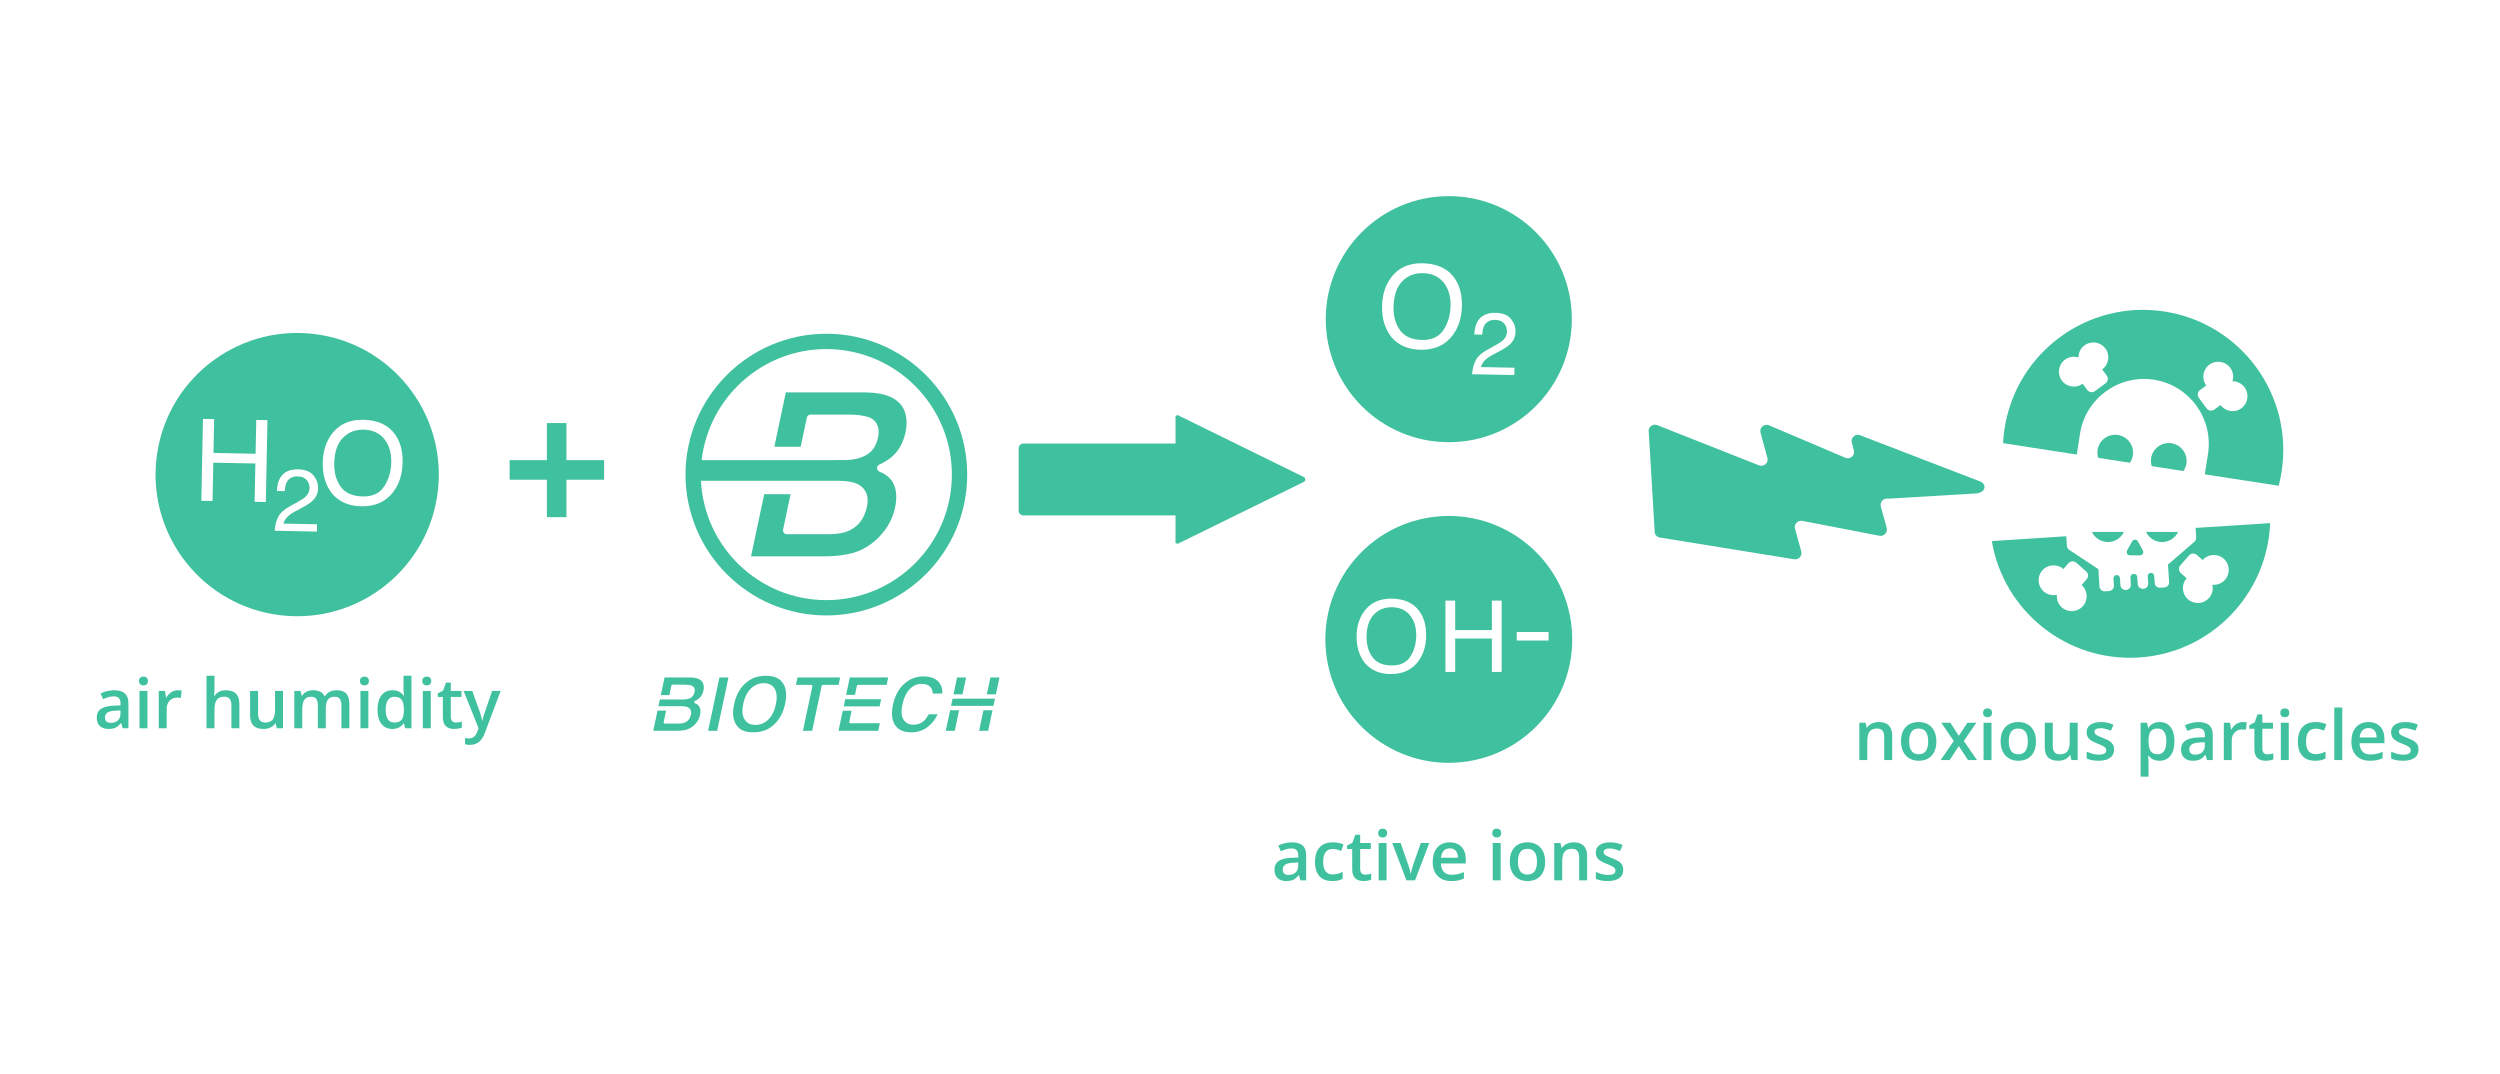 <?xml version="1.0" encoding="utf-8"?>
<!-- Generator: Adobe Illustrator 15.1.0, SVG Export Plug-In . SVG Version: 6.00 Build 0)  -->
<!DOCTYPE svg PUBLIC "-//W3C//DTD SVG 1.1//EN" "http://www.w3.org/Graphics/SVG/1.1/DTD/svg11.dtd">
<svg xmlns:x="http://ns.adobe.com/Extensibility/1.0/" xmlns:i="http://ns.adobe.com/AdobeIllustrator/10.0/" xmlns:graph="http://ns.adobe.com/Graphs/1.0/" xmlns="http://www.w3.org/2000/svg" xmlns:xlink="http://www.w3.org/1999/xlink" version="1.1" id="Livello_1" x="0px" y="0px" width="614.568px" height="264.082px" viewBox="0 0 614.568 264.082" xml:space="preserve">
<g>
	<polygon fill="#3FC09E" points="176.855,166.541 174.075,179.644 176.293,179.644 179.078,166.541  "/>
</g>
<g>
	<path fill="#3FC09E" d="M193.01,173.009c0.508-2.398,0.238-4.211-0.805-5.389c-0.008-0.006-0.011-0.012-0.018-0.019   c-0.747-0.981-2.062-1.479-3.915-1.479c-1.874,0-3.437,0.517-4.644,1.539c-1.59,1.207-2.653,3.051-3.17,5.477   c-0.505,2.355-0.23,4.17,0.816,5.408c0.75,0.98,2.067,1.479,3.917,1.479c1.874,0,3.434-0.515,4.641-1.534   C191.432,177.234,192.498,175.389,193.01,173.009 M188.893,176.862c-0.9,0.894-1.973,1.345-3.187,1.345   c-1.245,0-2.158-0.473-2.71-1.406c-0.533-0.899-0.63-2.176-0.288-3.791c0.341-1.598,0.968-2.85,1.858-3.727   c0.907-0.894,1.983-1.344,3.196-1.344c1.249,0,2.155,0.477,2.698,1.413c0.521,0.903,0.615,2.176,0.28,3.784   C190.4,174.732,189.78,175.986,188.893,176.862"/>
</g>
<g>
	<path fill="#3FC09E" d="M206.141,168.358l0.392-1.817l0,0H196.05l-0.391,1.817h3.741c0.095,0,0.181,0.041,0.238,0.113   c0.057,0.071,0.082,0.163,0.062,0.254l-2.312,10.918h2.262l2.341-11.043c0.028-0.142,0.153-0.242,0.299-0.242H206.141z"/>
</g>
<g>
	<path fill="#3FC09E" d="M226.938,166.279c-1.641,0-3.133,0.547-4.428,1.625c-1.494,1.246-2.504,3.051-2.996,5.363   c-0.449,2.121-0.271,3.801,0.533,4.992c0.807,1.188,2.117,1.766,3.998,1.766c1.516,0,2.873-0.451,4.031-1.341   c1.055-0.812,1.862-1.853,2.407-3.101h-2.192c-0.332,0.651-0.681,1.156-1.037,1.504c-0.726,0.711-1.646,1.072-2.726,1.072   c-1.088,0-1.911-0.435-2.438-1.295c-0.516-0.845-0.6-2.047-0.252-3.679c0.332-1.585,0.914-2.837,1.731-3.712   c0.841-0.902,1.832-1.359,2.962-1.359c1.127,0,1.928,0.348,2.375,1.03c0.221,0.329,0.36,0.774,0.424,1.351h2.317   c0.068-0.705-0.065-1.416-0.403-2.115C230.545,166.968,229.137,166.279,226.938,166.279"/>
</g>
<g>
	<path fill="#3FC09E" d="M217.955,168.358l0.389-1.817h-9.434l-0.906,4.269h2.174l0.465-2.208c0.033-0.141,0.158-0.242,0.301-0.242   L217.955,168.358L217.955,168.358z"/>
</g>
<g>
	<polygon fill="#3FC09E" points="243.473,166.541 242.588,170.689 244.818,170.689 245.695,166.541  "/>
</g>
<g>
	<polygon fill="#3FC09E" points="236.605,170.686 237.49,166.541 235.279,166.541 234.398,170.686  "/>
</g>
<g>
	<path fill="#3FC09E" d="M169.78,166.541L169.78,166.541l-6.416,0.004l-0.918,4.34h2.104l0.496-2.328   c0.029-0.141,0.153-0.242,0.297-0.242h3.015c0.707,0,1.261,0.076,1.702,0.23c0.01,0.004,0.021,0.006,0.026,0.012   c0.406,0.186,0.85,0.615,0.646,1.605c-0.145,0.668-0.473,1.141-0.978,1.412c-0.466,0.247-1.035,0.375-1.684,0.375h-0.721   c-0.019,0.004-0.034,0.004-0.054,0.004h-5.076l-0.352,1.652h5.77c0.647,0.008,1.129,0.096,1.474,0.266   c0.46,0.231,0.961,0.732,0.738,1.81c-0.201,0.938-0.694,1.588-1.46,1.927c-0.409,0.182-0.925,0.27-1.574,0.27h-3.369   c-0.094,0-0.179-0.043-0.236-0.115c-0.062-0.07-0.083-0.164-0.064-0.254l0.601-2.83h-2.104l-1.056,4.968h5.836   c0.68,0,1.331-0.062,1.929-0.181c0.58-0.114,1.114-0.332,1.59-0.646c0.427-0.274,0.809-0.616,1.144-1.019   c0.51-0.605,0.852-1.295,1.012-2.053c0.153-0.723,0.124-1.336-0.087-1.826c-0.208-0.479-0.586-0.819-1.159-1.045   c-0.114-0.047-0.188-0.154-0.195-0.277c-0.003-0.122,0.067-0.232,0.18-0.286c0.476-0.222,0.85-0.461,1.117-0.728   c0.485-0.461,0.813-1.088,0.98-1.857c0.154-0.736,0.096-1.374-0.167-1.891C172.327,167.001,171.322,166.565,169.78,166.541"/>
</g>
<g>
	<path fill="#3FC09E" d="M210.33,171.882c-0.015,0-0.027-0.002-0.041-0.004h-2.511l-0.375,1.767h8.832l0.377-1.763H210.33z"/>
</g>
<g>
	<path fill="#3FC09E" d="M209.076,177.791c-0.095,0-0.181-0.043-0.238-0.113c-0.06-0.071-0.082-0.168-0.062-0.258l0.574-2.707h-2.17   l-1.049,4.932h9.77l0.392-1.854H209.076z"/>
</g>
<g>
	<polygon fill="#3FC09E" points="233.568,174.601 232.496,179.644 234.707,179.644 235.775,174.601  "/>
</g>
<g>
	<polygon fill="#3FC09E" points="234.172,171.755 233.793,173.529 244.211,173.529 244.59,171.755  "/>
</g>
<g>
	<polygon fill="#3FC09E" points="241.758,174.601 240.693,179.644 242.914,179.644 243.986,174.601  "/>
</g>
<g>
	<path fill="#3FC09E" d="M349.805,67.148c-2.08-0.041-3.795,0.641-5.137,2.046c-1.345,1.404-2.043,3.502-2.099,6.289   c-0.043,2.231,0.482,4.124,1.58,5.678c1.101,1.555,2.912,2.355,5.443,2.405c2.403,0.047,4.157-0.78,5.268-2.483   c1.107-1.703,1.683-3.674,1.728-5.913c0.045-2.369-0.535-4.288-1.746-5.755C353.633,67.944,351.954,67.19,349.805,67.148"/>
</g>
<g>
	<path fill="#3FC09E" d="M356.154,48.212c-16.707,0-30.246,13.541-30.246,30.246c0,16.703,13.539,30.245,30.246,30.245   c16.703,0,30.244-13.542,30.244-30.245C386.398,61.753,372.854,48.212,356.154,48.212 M356.945,82.626   c-1.836,2.304-4.408,3.424-7.729,3.358c-3.099-0.061-5.513-1.132-7.242-3.213c-1.545-2.005-2.285-4.514-2.226-7.528   c0.054-2.722,0.773-5.039,2.164-6.949c1.785-2.451,4.375-3.643,7.775-3.576c3.553,0.069,6.16,1.263,7.826,3.58   c1.299,1.81,1.918,4.101,1.865,6.878C359.323,78.182,358.51,80.665,356.945,82.626 M372.305,90.4l-0.033,1.799l-10.395-0.204   c0.092-1.303,0.385-2.433,0.875-3.391c0.487-0.957,1.416-1.816,2.797-2.58l2.053-1.134c0.918-0.51,1.568-0.95,1.941-1.318   c0.59-0.573,0.891-1.241,0.905-1.996c0.021-0.885-0.231-1.59-0.75-2.118c-0.52-0.532-1.221-0.805-2.102-0.822   c-1.305-0.025-2.217,0.452-2.738,1.432c-0.279,0.524-0.44,1.259-0.485,2.198l-1.938-0.036c0.047-1.319,0.311-2.391,0.795-3.213   c0.853-1.451,2.324-2.156,4.408-2.115c1.733,0.034,2.994,0.527,3.777,1.481c0.782,0.953,1.163,2.005,1.137,3.154   c-0.023,1.213-0.465,2.241-1.336,3.085c-0.508,0.492-1.402,1.081-2.693,1.77l-1.465,0.774c-0.695,0.367-1.248,0.72-1.648,1.058   c-0.717,0.6-1.178,1.272-1.375,2.016L372.305,90.4z"/>
</g>
<g>
	<path fill="#3FC09E" d="M342.107,149.275c-1.812,0-3.295,0.623-4.441,1.873c-1.146,1.245-1.723,3.084-1.723,5.514   c0,1.946,0.492,3.586,1.476,4.922c0.983,1.334,2.575,2.002,4.782,2.002c2.097,0,3.611-0.752,4.543-2.256   c0.939-1.502,1.406-3.228,1.406-5.181c0-2.063-0.541-3.728-1.619-4.983C345.454,149.904,343.98,149.275,342.107,149.275"/>
</g>
<g>
	<path fill="#3FC09E" d="M486.945,118.424l-29.447-11.34c-1.202-0.685-2.627,0.432-2.264,1.766l0.506,1.836   c0.345,1.251-0.907,2.353-2.104,1.845l-18.744-7.972c-1.193-0.51-2.449,0.585-2.1,1.843l1.684,6.135   c0.344,1.236-0.873,2.329-2.066,1.859l-25.024-9.886c-1.191-0.469-2.406,0.621-2.068,1.857l1.469,24.652   c0.156,0.569,0.623,1.006,1.195,1.113l33.016,5.346c1.134,0.221,2.103-0.826,1.798-1.936l-1.531-5.559   c-0.306-1.11,0.662-2.159,1.797-1.938l18.943,3.653c1.131,0.221,2.1-0.827,1.797-1.936l-1.439-5.235   c-0.309-1.11,0.646-2.146,1.777-1.941l21.758-1.292C488.459,120.952,488.135,118.924,486.945,118.424"/>
</g>
<g>
	<path fill="#3FC09E" d="M320.672,117.343l-30.654-15.051c-0.287-0.287-0.754-0.287-1.041,0v6.739h-37.399   c-0.64,0-1.162,0.521-1.162,1.162v15.342c0,0.643,0.522,1.162,1.162,1.162h37.399v6.739c0.287,0.287,0.754,0.287,1.041,0   l30.654-15.051C320.954,118.099,320.954,117.632,320.672,117.343"/>
</g>
<g>
	<path fill="#3FC09E" d="M526.09,136.479h-2.492c-0.582,0-0.949-0.621-0.668-1.127l1.248-2.269c0.287-0.521,1.041-0.521,1.332,0   l1.248,2.269C527.031,135.858,526.663,136.479,526.09,136.479"/>
</g>
<g>
	<path fill="#3FC09E" d="M518.184,133.251c1.734,0,3.225-1.018,3.934-2.481h-7.871C514.959,132.232,516.445,133.251,518.184,133.251   "/>
</g>
<g>
	<path fill="#3FC09E" d="M531.493,133.251c1.738,0,3.229-1.018,3.939-2.481h-7.875C528.273,132.232,529.762,133.251,531.493,133.251   "/>
</g>
<g>
	<path fill="#3FC09E" d="M525.504,133.085c-0.289-0.522-1.041-0.522-1.328,0l-1.252,2.268c-0.277,0.508,0.09,1.127,0.666,1.127   h2.498c0.575,0,0.94-0.619,0.666-1.127L525.504,133.085z"/>
</g>
<g>
	<path fill="#3FC09E" d="M524.316,111.941c0.373-2.395-1.272-4.64-3.668-5.009c-2.393-0.371-4.637,1.273-5.008,3.666   c-0.104,0.681-0.033,1.342,0.158,1.956l7.78,1.203C523.943,113.227,524.211,112.622,524.316,111.941"/>
</g>
<g>
	<path fill="#3FC09E" d="M537.475,113.976c0.373-2.396-1.271-4.641-3.666-5.01c-2.396-0.37-4.641,1.274-5.01,3.667   c-0.104,0.68-0.033,1.341,0.157,1.956l7.783,1.202C537.102,115.263,537.368,114.655,537.475,113.976"/>
</g>
<g>
	<path fill="#3FC09E" d="M203.141,82.044c-19.092,0-34.622,15.532-34.622,34.626c0,19.091,15.53,34.623,34.622,34.623   c19.09,0,34.625-15.531,34.625-34.623C237.766,97.576,222.23,82.044,203.141,82.044 M203.141,147.527   c-16.502,0-30.021-13.021-30.82-29.329h33.988c1.998,0.02,3.479,0.286,4.531,0.813c1.42,0.709,2.965,2.247,2.277,5.558   c-0.619,2.894-2.132,4.888-4.49,5.93c-1.258,0.553-2.84,0.822-4.846,0.822h-10.358c-0.285,0-0.553-0.128-0.729-0.347   c-0.179-0.221-0.249-0.51-0.19-0.786l1.84-8.704h-6.473l-3.244,15.285h17.953c2.092,0,4.088-0.188,5.928-0.556   c1.787-0.354,3.432-1.022,4.896-1.986c1.308-0.84,2.484-1.891,3.511-3.136c1.569-1.856,2.621-3.982,3.116-6.313   c0.474-2.215,0.382-4.104-0.271-5.612c-0.635-1.473-1.801-2.525-3.559-3.218c-0.354-0.141-0.586-0.473-0.595-0.848   c-0.014-0.376,0.201-0.723,0.541-0.881c1.465-0.677,2.617-1.426,3.441-2.232c1.49-1.421,2.51-3.349,3.018-5.718   c0.47-2.272,0.293-4.232-0.51-5.813c-1.348-2.577-4.443-3.919-9.184-3.988h-19.729l-2.834,13.354h6.471l1.523-7.164   c0.094-0.433,0.477-0.743,0.92-0.743h9.271c2.168,0,3.883,0.231,5.235,0.71c0.025,0.011,0.053,0.021,0.076,0.033   c1.252,0.572,2.611,1.892,1.99,4.943c-0.441,2.047-1.457,3.507-3.012,4.338c-1.438,0.766-3.179,1.153-5.181,1.153h-2.213   c-0.057,0.012-0.115,0.017-0.172,0.017h-32.773c1.772-15.346,14.842-27.301,30.652-27.301c17.016,0,30.861,13.843,30.861,30.86   C234,133.684,220.154,147.527,203.141,147.527"/>
</g>
<g>
	<polygon fill="#3FC09E" points="125.282,113.115 134.44,113.115 134.44,104.003 139.251,104.003 139.251,113.115 148.501,113.115    148.501,117.927 139.251,117.927 139.251,127.131 134.44,127.131 134.44,117.927 125.282,117.927  "/>
</g>
<g>
	<path fill="#3FC09E" d="M30.17,179.028l-0.39-1.278h-0.066c-0.443,0.559-0.888,0.939-1.336,1.142s-1.024,0.303-1.727,0.303   c-0.902,0-1.606-0.243-2.112-0.73c-0.507-0.487-0.76-1.176-0.76-2.066c0-0.947,0.352-1.66,1.054-2.143   c0.703-0.48,1.773-0.744,3.212-0.788l1.585-0.05v-0.49c0-0.586-0.137-1.024-0.411-1.315c-0.274-0.29-0.699-0.436-1.274-0.436   c-0.47,0-0.921,0.069-1.353,0.208c-0.432,0.138-0.847,0.301-1.245,0.489l-0.631-1.395c0.498-0.26,1.043-0.458,1.635-0.594   s1.151-0.203,1.677-0.203c1.167,0,2.049,0.255,2.644,0.764c0.595,0.509,0.893,1.309,0.893,2.399v6.184H30.17z M27.265,177.7   c0.708,0,1.277-0.198,1.706-0.594c0.429-0.396,0.643-0.95,0.643-1.664v-0.797l-1.179,0.05c-0.918,0.033-1.587,0.187-2.004,0.461   c-0.418,0.273-0.627,0.692-0.627,1.257c0,0.41,0.122,0.727,0.365,0.951C26.413,177.587,26.778,177.7,27.265,177.7z"/>
	<path fill="#3FC09E" d="M34.171,167.415c0-0.348,0.096-0.616,0.286-0.805c0.191-0.188,0.464-0.282,0.818-0.282   c0.343,0,0.61,0.094,0.801,0.282c0.19,0.188,0.286,0.457,0.286,0.805c0,0.332-0.096,0.594-0.286,0.785   c-0.191,0.19-0.458,0.286-0.801,0.286c-0.354,0-0.626-0.096-0.818-0.286C34.267,168.008,34.171,167.747,34.171,167.415z    M36.238,179.028h-1.951v-9.181h1.951V179.028z"/>
	<path fill="#3FC09E" d="M43.684,169.681c0.393,0,0.717,0.027,0.971,0.083l-0.191,1.818c-0.277-0.066-0.564-0.1-0.863-0.1   c-0.78,0-1.413,0.254-1.897,0.764c-0.484,0.509-0.726,1.17-0.726,1.983v4.798h-1.951v-9.181h1.527l0.257,1.618h0.1   c0.304-0.547,0.702-0.981,1.191-1.303C42.593,169.841,43.119,169.681,43.684,169.681z"/>
	<path fill="#3FC09E" d="M58.849,179.028H56.89v-5.645c0-0.708-0.143-1.236-0.427-1.586c-0.285-0.348-0.738-0.522-1.357-0.522   c-0.819,0-1.421,0.245-1.806,0.734c-0.384,0.49-0.577,1.311-0.577,2.462v4.557h-1.951v-12.916h1.951v3.279   c0,0.525-0.033,1.087-0.1,1.685h0.125c0.266-0.442,0.635-0.786,1.108-1.029c0.473-0.243,1.025-0.365,1.656-0.365   c2.225,0,3.337,1.12,3.337,3.362V179.028z"/>
	<path fill="#3FC09E" d="M68.038,179.028l-0.274-1.203h-0.1c-0.271,0.426-0.657,0.761-1.158,1.004   c-0.501,0.243-1.072,0.365-1.714,0.365c-1.112,0-1.942-0.276-2.49-0.83s-0.822-1.392-0.822-2.516v-6.001h1.967v5.661   c0,0.703,0.144,1.229,0.432,1.581s0.739,0.527,1.353,0.527c0.819,0,1.421-0.245,1.806-0.734c0.384-0.49,0.577-1.311,0.577-2.462   v-4.573h1.959v9.181H68.038z"/>
	<path fill="#3FC09E" d="M80.091,179.028h-1.959v-5.661c0-0.703-0.133-1.228-0.398-1.573s-0.681-0.519-1.245-0.519   c-0.752,0-1.305,0.245-1.656,0.734c-0.351,0.49-0.527,1.305-0.527,2.444v4.574h-1.951v-9.181h1.527l0.274,1.204h0.1   c0.254-0.438,0.624-0.775,1.108-1.014c0.484-0.237,1.017-0.356,1.598-0.356c1.411,0,2.346,0.481,2.806,1.444H79.9   c0.271-0.454,0.653-0.808,1.146-1.062s1.057-0.382,1.693-0.382c1.096,0,1.894,0.276,2.395,0.83c0.5,0.554,0.751,1.397,0.751,2.532   v5.984h-1.951v-5.661c0-0.703-0.134-1.228-0.403-1.573c-0.268-0.346-0.685-0.519-1.249-0.519c-0.758,0-1.313,0.236-1.664,0.71   c-0.352,0.473-0.527,1.199-0.527,2.179V179.028z"/>
	<path fill="#3FC09E" d="M88.491,167.415c0-0.348,0.096-0.616,0.286-0.805c0.191-0.188,0.464-0.282,0.818-0.282   c0.343,0,0.61,0.094,0.801,0.282c0.19,0.188,0.286,0.457,0.286,0.805c0,0.332-0.096,0.594-0.286,0.785   c-0.191,0.19-0.458,0.286-0.801,0.286c-0.354,0-0.626-0.096-0.818-0.286C88.587,168.008,88.491,167.747,88.491,167.415z    M90.558,179.028h-1.951v-9.181h1.951V179.028z"/>
	<path fill="#3FC09E" d="M96.444,179.194c-1.146,0-2.039-0.415-2.681-1.245s-0.963-1.995-0.963-3.495   c0-1.505,0.325-2.677,0.976-3.515c0.65-0.839,1.551-1.258,2.702-1.258c1.207,0,2.125,0.445,2.756,1.337h0.1   c-0.094-0.659-0.141-1.18-0.141-1.561v-3.346h1.959v12.916h-1.527l-0.34-1.203h-0.091C98.566,178.737,97.65,179.194,96.444,179.194   z M96.967,177.617c0.802,0,1.386-0.226,1.751-0.677s0.553-1.183,0.564-2.195v-0.273c0-1.157-0.188-1.979-0.564-2.466   s-0.966-0.73-1.768-0.73c-0.686,0-1.215,0.278-1.585,0.834c-0.371,0.557-0.556,1.349-0.556,2.378c0,1.019,0.18,1.795,0.54,2.329   S96.247,177.617,96.967,177.617z"/>
	<path fill="#3FC09E" d="M103.823,167.415c0-0.348,0.096-0.616,0.286-0.805c0.191-0.188,0.464-0.282,0.818-0.282   c0.343,0,0.61,0.094,0.801,0.282c0.19,0.188,0.286,0.457,0.286,0.805c0,0.332-0.096,0.594-0.286,0.785   c-0.191,0.19-0.458,0.286-0.801,0.286c-0.354,0-0.626-0.096-0.818-0.286C103.919,168.008,103.823,167.747,103.823,167.415z    M105.89,179.028h-1.951v-9.181h1.951V179.028z"/>
	<path fill="#3FC09E" d="M112.099,177.617c0.476,0,0.952-0.075,1.428-0.224v1.469c-0.216,0.094-0.494,0.173-0.834,0.236   c-0.341,0.063-0.693,0.096-1.059,0.096c-1.848,0-2.772-0.974-2.772-2.922v-4.947h-1.253v-0.863l1.345-0.714l0.664-1.942h1.204   v2.042h2.615v1.478h-2.615v4.914c0,0.471,0.118,0.817,0.353,1.042C111.408,177.504,111.717,177.617,112.099,177.617z"/>
	<path fill="#3FC09E" d="M113.967,169.847h2.125l1.868,5.204c0.282,0.742,0.47,1.439,0.564,2.092h0.066   c0.05-0.304,0.141-0.673,0.274-1.107s0.835-2.497,2.108-6.188h2.108l-3.926,10.401c-0.714,1.908-1.904,2.863-3.569,2.863   c-0.432,0-0.852-0.047-1.262-0.141v-1.545c0.293,0.066,0.628,0.1,1.004,0.1c0.941,0,1.602-0.545,1.984-1.635l0.34-0.863   L113.967,169.847z"/>
</g>
<g>
	<path fill="#3FC09E" d="M319.691,216.417l-0.391-1.278h-0.066c-0.442,0.559-0.888,0.939-1.336,1.142s-1.023,0.303-1.727,0.303   c-0.902,0-1.606-0.243-2.112-0.73c-0.507-0.487-0.76-1.176-0.76-2.066c0-0.947,0.352-1.66,1.054-2.143   c0.703-0.48,1.773-0.744,3.213-0.788l1.586-0.05v-0.49c0-0.586-0.138-1.024-0.411-1.315c-0.274-0.29-0.698-0.436-1.274-0.436   c-0.471,0-0.922,0.069-1.354,0.208c-0.432,0.138-0.846,0.301-1.244,0.489l-0.631-1.395c0.498-0.26,1.043-0.458,1.635-0.594   s1.15-0.203,1.677-0.203c1.167,0,2.049,0.255,2.644,0.764c0.596,0.509,0.893,1.309,0.893,2.399v6.184H319.691z M316.785,215.089   c0.708,0,1.276-0.198,1.706-0.594c0.429-0.396,0.643-0.95,0.643-1.664v-0.797l-1.178,0.05c-0.919,0.033-1.588,0.187-2.005,0.461   c-0.418,0.273-0.627,0.692-0.627,1.257c0,0.41,0.122,0.727,0.365,0.951C315.933,214.977,316.298,215.089,316.785,215.089z"/>
	<path fill="#3FC09E" d="M327.51,216.583c-1.39,0-2.444-0.405-3.167-1.216c-0.722-0.811-1.083-1.975-1.083-3.491   c0-1.543,0.378-2.73,1.133-3.561c0.756-0.83,1.847-1.245,3.274-1.245c0.969,0,1.84,0.18,2.615,0.54l-0.59,1.568   c-0.824-0.321-1.505-0.481-2.041-0.481c-1.589,0-2.383,1.054-2.383,3.163c0,1.029,0.197,1.802,0.594,2.319   c0.396,0.518,0.975,0.776,1.738,0.776c0.869,0,1.691-0.216,2.466-0.647v1.702c-0.349,0.204-0.721,0.351-1.116,0.439   C328.554,216.54,328.074,216.583,327.51,216.583z"/>
	<path fill="#3FC09E" d="M335.645,215.006c0.476,0,0.952-0.075,1.428-0.224v1.469c-0.216,0.094-0.494,0.173-0.834,0.236   c-0.341,0.063-0.693,0.096-1.059,0.096c-1.849,0-2.772-0.974-2.772-2.922v-4.947h-1.254v-0.863l1.346-0.714l0.664-1.942h1.203   v2.042h2.615v1.478h-2.615v4.914c0,0.471,0.117,0.817,0.353,1.042C334.954,214.894,335.263,215.006,335.645,215.006z"/>
	<path fill="#3FC09E" d="M338.79,204.804c0-0.348,0.096-0.616,0.287-0.805s0.463-0.282,0.817-0.282c0.343,0,0.61,0.094,0.802,0.282   c0.189,0.188,0.285,0.457,0.285,0.805c0,0.332-0.096,0.594-0.285,0.785c-0.191,0.19-0.459,0.286-0.802,0.286   c-0.354,0-0.626-0.096-0.817-0.286C338.886,205.398,338.79,205.136,338.79,204.804z M340.858,216.417h-1.95v-9.181h1.95V216.417z"/>
	<path fill="#3FC09E" d="M345.739,216.417l-3.486-9.181h2.059l1.868,5.337c0.32,0.896,0.514,1.622,0.58,2.176h0.066   c0.051-0.398,0.244-1.124,0.582-2.176l1.867-5.337h2.075l-3.503,9.181H345.739z"/>
	<path fill="#3FC09E" d="M356.753,216.583c-1.428,0-2.544-0.416-3.349-1.249c-0.806-0.833-1.208-1.979-1.208-3.44   c0-1.5,0.373-2.679,1.121-3.537c0.746-0.857,1.773-1.286,3.079-1.286c1.212,0,2.169,0.368,2.872,1.104   c0.703,0.735,1.055,1.748,1.055,3.037v1.055h-6.118c0.028,0.891,0.269,1.576,0.722,2.055c0.454,0.479,1.094,0.718,1.918,0.718   c0.543,0,1.047-0.051,1.515-0.153s0.97-0.272,1.507-0.511v1.585c-0.477,0.228-0.957,0.388-1.444,0.482   C357.935,216.537,357.379,216.583,356.753,216.583z M356.397,208.548c-0.62,0-1.116,0.196-1.49,0.59   c-0.373,0.393-0.597,0.965-0.668,1.718h4.167c-0.012-0.758-0.193-1.332-0.548-1.723   C357.503,208.744,357.017,208.548,356.397,208.548z"/>
	<path fill="#3FC09E" d="M366.839,204.804c0-0.348,0.096-0.616,0.286-0.805c0.191-0.188,0.464-0.282,0.817-0.282   c0.344,0,0.61,0.094,0.802,0.282c0.19,0.188,0.286,0.457,0.286,0.805c0,0.332-0.096,0.594-0.286,0.785   c-0.191,0.19-0.458,0.286-0.802,0.286c-0.354,0-0.626-0.096-0.817-0.286C366.935,205.398,366.839,205.136,366.839,204.804z    M368.906,216.417h-1.95v-9.181h1.95V216.417z"/>
	<path fill="#3FC09E" d="M379.838,211.81c0,1.5-0.385,2.671-1.153,3.512c-0.77,0.841-1.84,1.262-3.213,1.262   c-0.857,0-1.615-0.193-2.274-0.581s-1.165-0.943-1.519-1.669c-0.354-0.725-0.531-1.565-0.531-2.523c0-1.488,0.381-2.65,1.145-3.486   c0.764-0.835,1.84-1.253,3.229-1.253c1.328,0,2.38,0.428,3.154,1.282C379.45,209.208,379.838,210.361,379.838,211.81z    M373.156,211.81c0,2.12,0.783,3.18,2.35,3.18c1.549,0,2.324-1.06,2.324-3.18c0-2.097-0.78-3.146-2.341-3.146   c-0.819,0-1.413,0.271-1.78,0.813C373.34,210.02,373.156,210.798,373.156,211.81z"/>
	<path fill="#3FC09E" d="M390.156,216.417h-1.959v-5.645c0-0.708-0.143-1.236-0.427-1.586c-0.285-0.348-0.737-0.522-1.357-0.522   c-0.825,0-1.428,0.243-1.81,0.73s-0.572,1.304-0.572,2.448v4.574h-1.951v-9.181h1.527l0.273,1.204h0.1   c0.277-0.438,0.67-0.775,1.18-1.014c0.509-0.237,1.073-0.356,1.693-0.356c2.202,0,3.303,1.12,3.303,3.362V216.417z"/>
	<path fill="#3FC09E" d="M399.038,213.802c0,0.896-0.327,1.585-0.98,2.063c-0.652,0.479-1.588,0.718-2.805,0.718   c-1.224,0-2.205-0.186-2.947-0.557v-1.685c1.079,0.498,2.084,0.747,3.014,0.747c1.2,0,1.801-0.362,1.801-1.088   c0-0.232-0.066-0.426-0.199-0.58c-0.133-0.155-0.352-0.316-0.656-0.482c-0.304-0.166-0.727-0.354-1.27-0.564   c-1.057-0.409-1.772-0.818-2.146-1.229c-0.374-0.409-0.561-0.94-0.561-1.594c0-0.785,0.317-1.396,0.95-1.83   c0.634-0.435,1.496-0.651,2.586-0.651c1.079,0,2.1,0.219,3.062,0.655l-0.631,1.47c-0.99-0.409-1.822-0.614-2.498-0.614   c-1.029,0-1.544,0.293-1.544,0.88c0,0.288,0.134,0.531,0.402,0.73s0.854,0.474,1.756,0.821c0.759,0.294,1.309,0.562,1.651,0.806   c0.344,0.243,0.598,0.524,0.764,0.843S399.038,213.36,399.038,213.802z"/>
</g>
<g>
	<path fill="#3FC09E" d="M465.152,186.847h-1.959v-5.645c0-0.708-0.143-1.236-0.427-1.586c-0.285-0.348-0.737-0.522-1.357-0.522   c-0.825,0-1.428,0.243-1.81,0.73s-0.572,1.304-0.572,2.448v4.574h-1.951v-9.181h1.527l0.273,1.204h0.1   c0.277-0.438,0.67-0.775,1.18-1.014c0.509-0.237,1.073-0.356,1.693-0.356c2.202,0,3.303,1.12,3.303,3.362V186.847z"/>
	<path fill="#3FC09E" d="M476.009,182.24c0,1.5-0.385,2.671-1.153,3.512s-1.84,1.262-3.212,1.262c-0.858,0-1.616-0.193-2.275-0.581   c-0.658-0.388-1.164-0.943-1.519-1.669c-0.354-0.725-0.531-1.565-0.531-2.523c0-1.488,0.382-2.65,1.146-3.486   c0.764-0.835,1.84-1.253,3.229-1.253c1.328,0,2.38,0.428,3.154,1.282C475.622,179.638,476.009,180.791,476.009,182.24z    M469.327,182.24c0,2.12,0.783,3.18,2.35,3.18c1.549,0,2.324-1.06,2.324-3.18c0-2.097-0.781-3.146-2.342-3.146   c-0.818,0-1.412,0.271-1.78,0.813S469.327,181.228,469.327,182.24z"/>
	<path fill="#3FC09E" d="M480.292,182.158l-3.079-4.491h2.225l2.092,3.212l2.108-3.212h2.208l-3.088,4.491l3.245,4.689h-2.207   l-2.267-3.437l-2.258,3.437h-2.208L480.292,182.158z"/>
	<path fill="#3FC09E" d="M487.497,175.234c0-0.348,0.096-0.616,0.287-0.805s0.463-0.282,0.817-0.282c0.343,0,0.61,0.094,0.802,0.282   c0.189,0.188,0.285,0.457,0.285,0.805c0,0.332-0.096,0.594-0.285,0.785c-0.191,0.19-0.459,0.286-0.802,0.286   c-0.354,0-0.626-0.096-0.817-0.286C487.593,175.828,487.497,175.566,487.497,175.234z M489.565,186.847h-1.95v-9.181h1.95V186.847z   "/>
	<path fill="#3FC09E" d="M500.497,182.24c0,1.5-0.385,2.671-1.154,3.512s-1.84,1.262-3.213,1.262c-0.857,0-1.615-0.193-2.273-0.581   c-0.659-0.388-1.166-0.943-1.52-1.669c-0.354-0.725-0.531-1.565-0.531-2.523c0-1.488,0.382-2.65,1.146-3.486   c0.764-0.835,1.84-1.253,3.229-1.253c1.328,0,2.379,0.428,3.154,1.282C500.11,179.638,500.497,180.791,500.497,182.24z    M493.815,182.24c0,2.12,0.783,3.18,2.349,3.18c1.55,0,2.324-1.06,2.324-3.18c0-2.097-0.779-3.146-2.34-3.146   c-0.819,0-1.413,0.271-1.781,0.813C493.999,180.45,493.815,181.228,493.815,182.24z"/>
	<path fill="#3FC09E" d="M509.212,186.847l-0.273-1.203h-0.1c-0.271,0.426-0.657,0.761-1.158,1.004   c-0.5,0.243-1.072,0.365-1.714,0.365c-1.112,0-1.942-0.276-2.49-0.83s-0.821-1.392-0.821-2.516v-6.001h1.967v5.661   c0,0.703,0.145,1.229,0.432,1.581s0.738,0.527,1.354,0.527c0.818,0,1.42-0.245,1.805-0.734c0.385-0.49,0.577-1.311,0.577-2.462   v-4.573h1.959v9.181H509.212z"/>
	<path fill="#3FC09E" d="M519.697,184.232c0,0.896-0.326,1.585-0.979,2.063s-1.589,0.718-2.806,0.718   c-1.223,0-2.205-0.186-2.947-0.557v-1.685c1.08,0.498,2.084,0.747,3.014,0.747c1.201,0,1.801-0.362,1.801-1.088   c0-0.232-0.066-0.426-0.199-0.58c-0.133-0.155-0.352-0.316-0.655-0.482s-0.728-0.354-1.271-0.564   c-1.057-0.409-1.771-0.818-2.145-1.229c-0.375-0.409-0.561-0.94-0.561-1.594c0-0.785,0.316-1.396,0.949-1.83   c0.635-0.435,1.496-0.651,2.586-0.651c1.08,0,2.101,0.219,3.063,0.655l-0.631,1.47c-0.991-0.409-1.823-0.614-2.499-0.614   c-1.029,0-1.543,0.293-1.543,0.88c0,0.288,0.134,0.531,0.402,0.73c0.268,0.199,0.854,0.474,1.756,0.821   c0.758,0.294,1.309,0.562,1.651,0.806s0.598,0.524,0.764,0.843S519.697,183.79,519.697,184.232z"/>
	<path fill="#3FC09E" d="M530.878,187.013c-1.162,0-2.064-0.418-2.707-1.254h-0.115c0.077,0.775,0.115,1.246,0.115,1.412v3.76h-1.95   v-13.265h1.577c0.045,0.172,0.136,0.581,0.273,1.229h0.1c0.609-0.93,1.522-1.395,2.74-1.395c1.145,0,2.037,0.415,2.677,1.245   c0.639,0.83,0.958,1.995,0.958,3.494c0,1.5-0.324,2.671-0.975,3.512S532.023,187.013,530.878,187.013z M530.405,179.094   c-0.774,0-1.341,0.227-1.697,0.681c-0.357,0.454-0.536,1.179-0.536,2.175v0.29c0,1.118,0.178,1.928,0.531,2.429   c0.354,0.501,0.934,0.751,1.735,0.751c0.675,0,1.195-0.276,1.561-0.83s0.548-1.342,0.548-2.365c0-1.029-0.182-1.809-0.544-2.337   S531.107,179.094,530.405,179.094z"/>
	<path fill="#3FC09E" d="M542.557,186.847l-0.39-1.278h-0.066c-0.443,0.559-0.889,0.939-1.337,1.142s-1.024,0.303-1.727,0.303   c-0.901,0-1.606-0.243-2.112-0.73c-0.507-0.487-0.76-1.176-0.76-2.066c0-0.947,0.352-1.66,1.055-2.143   c0.702-0.48,1.773-0.744,3.212-0.788l1.585-0.05v-0.49c0-0.586-0.137-1.024-0.41-1.315c-0.274-0.29-0.699-0.436-1.274-0.436   c-0.47,0-0.921,0.069-1.353,0.208c-0.432,0.138-0.848,0.301-1.246,0.489l-0.631-1.395c0.498-0.26,1.043-0.458,1.636-0.594   s1.151-0.203,1.677-0.203c1.168,0,2.049,0.255,2.644,0.764s0.893,1.309,0.893,2.399v6.184H542.557z M539.652,185.519   c0.709,0,1.277-0.198,1.706-0.594s0.644-0.95,0.644-1.664v-0.797l-1.18,0.05c-0.918,0.033-1.586,0.187-2.004,0.461   c-0.418,0.273-0.627,0.692-0.627,1.257c0,0.41,0.121,0.727,0.365,0.951C538.8,185.407,539.165,185.519,539.652,185.519z"/>
	<path fill="#3FC09E" d="M551.331,177.5c0.393,0,0.717,0.027,0.971,0.083l-0.191,1.818c-0.276-0.066-0.564-0.1-0.863-0.1   c-0.779,0-1.412,0.254-1.896,0.764c-0.484,0.509-0.727,1.17-0.727,1.983v4.798h-1.95v-9.181h1.527l0.257,1.618h0.1   c0.305-0.547,0.702-0.981,1.191-1.303C550.24,177.661,550.767,177.5,551.331,177.5z"/>
	<path fill="#3FC09E" d="M557.423,185.436c0.477,0,0.952-0.075,1.428-0.224v1.469c-0.215,0.094-0.494,0.173-0.834,0.236   s-0.693,0.096-1.059,0.096c-1.848,0-2.771-0.974-2.771-2.922v-4.947h-1.254v-0.863l1.345-0.714l0.664-1.942h1.204v2.042h2.614   v1.478h-2.614v4.914c0,0.471,0.117,0.817,0.352,1.042C556.734,185.324,557.042,185.436,557.423,185.436z"/>
	<path fill="#3FC09E" d="M560.57,175.234c0-0.348,0.096-0.616,0.286-0.805c0.191-0.188,0.464-0.282,0.817-0.282   c0.344,0,0.61,0.094,0.802,0.282c0.19,0.188,0.286,0.457,0.286,0.805c0,0.332-0.096,0.594-0.286,0.785   c-0.191,0.19-0.458,0.286-0.802,0.286c-0.354,0-0.626-0.096-0.817-0.286C560.665,175.828,560.57,175.566,560.57,175.234z    M562.636,186.847h-1.95v-9.181h1.95V186.847z"/>
	<path fill="#3FC09E" d="M569.128,187.013c-1.39,0-2.445-0.405-3.168-1.216c-0.721-0.811-1.082-1.975-1.082-3.491   c0-1.543,0.377-2.73,1.133-3.561s1.847-1.245,3.274-1.245c0.968,0,1.84,0.18,2.614,0.54l-0.589,1.568   c-0.825-0.321-1.505-0.481-2.042-0.481c-1.588,0-2.383,1.054-2.383,3.163c0,1.029,0.198,1.802,0.594,2.319   c0.396,0.518,0.976,0.776,1.739,0.776c0.868,0,1.69-0.216,2.466-0.647v1.702c-0.35,0.204-0.721,0.351-1.117,0.439   C570.172,186.969,569.693,187.013,569.128,187.013z"/>
	<path fill="#3FC09E" d="M575.793,186.847h-1.95v-12.916h1.95V186.847z"/>
	<path fill="#3FC09E" d="M582.591,187.013c-1.428,0-2.544-0.416-3.349-1.249c-0.806-0.833-1.208-1.979-1.208-3.44   c0-1.5,0.373-2.679,1.121-3.537c0.746-0.857,1.773-1.286,3.079-1.286c1.212,0,2.169,0.368,2.872,1.104   c0.703,0.735,1.055,1.748,1.055,3.037v1.055h-6.118c0.028,0.891,0.269,1.576,0.722,2.055c0.454,0.479,1.094,0.718,1.918,0.718   c0.543,0,1.047-0.051,1.515-0.153s0.97-0.272,1.507-0.511v1.585c-0.477,0.228-0.957,0.388-1.444,0.482   C583.773,186.966,583.217,187.013,582.591,187.013z M582.235,178.978c-0.62,0-1.116,0.196-1.49,0.59   c-0.373,0.393-0.597,0.965-0.668,1.718h4.167c-0.012-0.758-0.193-1.332-0.548-1.723   C583.341,179.173,582.855,178.978,582.235,178.978z"/>
	<path fill="#3FC09E" d="M594.544,184.232c0,0.896-0.326,1.585-0.979,2.063c-0.653,0.479-1.589,0.718-2.807,0.718   c-1.223,0-2.205-0.186-2.946-0.557v-1.685c1.079,0.498,2.083,0.747,3.013,0.747c1.201,0,1.802-0.362,1.802-1.088   c0-0.232-0.066-0.426-0.199-0.58c-0.133-0.155-0.352-0.316-0.655-0.482c-0.305-0.166-0.729-0.354-1.271-0.564   c-1.058-0.409-1.772-0.818-2.146-1.229c-0.374-0.409-0.561-0.94-0.561-1.594c0-0.785,0.316-1.396,0.95-1.83   s1.495-0.651,2.586-0.651c1.079,0,2.101,0.219,3.063,0.655l-0.631,1.47c-0.991-0.409-1.824-0.614-2.499-0.614   c-1.029,0-1.544,0.293-1.544,0.88c0,0.288,0.135,0.531,0.402,0.73c0.269,0.199,0.854,0.474,1.756,0.821   c0.758,0.294,1.309,0.562,1.652,0.806c0.343,0.243,0.598,0.524,0.764,0.843S594.544,183.79,594.544,184.232z"/>
</g>
<g>
	<g>
		<path fill="#3FC09E" d="M89.4,105.623c-2.082-0.041-3.796,0.641-5.141,2.047c-1.344,1.404-2.041,3.501-2.098,6.289    c-0.041,2.231,0.484,4.124,1.585,5.678c1.098,1.554,2.911,2.355,5.439,2.404c2.405,0.048,4.157-0.779,5.27-2.482    c1.104-1.703,1.679-3.674,1.725-5.914c0.047-2.369-0.533-4.288-1.744-5.754C93.226,106.421,91.545,105.666,89.4,105.623"/>
	</g>
	<g>
		<path fill="#3FC09E" d="M76.928,82.07c-19.107-2.137-36.333,11.62-38.47,30.728c-2.14,19.109,11.62,36.334,30.729,38.47    c19.107,2.138,36.332-11.617,38.467-30.728C109.792,101.433,96.037,84.209,76.928,82.07 M65.351,123.411l-2.756-0.054l0.185-9.415    l-10.345-0.202l-0.185,9.414l-2.754-0.054l0.395-20.13l2.753,0.055l-0.161,8.317l10.345,0.203l0.164-8.318l2.756,0.055    L65.351,123.411z M77.937,128.878l-0.034,1.799l-10.396-0.205c0.092-1.303,0.385-2.433,0.873-3.391    c0.491-0.956,1.421-1.816,2.799-2.579l2.053-1.135c0.918-0.512,1.567-0.95,1.942-1.317c0.59-0.574,0.893-1.241,0.908-1.998    c0.016-0.883-0.234-1.589-0.753-2.118c-0.519-0.53-1.218-0.804-2.1-0.821c-1.307-0.024-2.216,0.453-2.738,1.433    c-0.279,0.524-0.443,1.259-0.488,2.198l-1.938-0.038c0.048-1.319,0.312-2.39,0.793-3.212c0.855-1.452,2.327-2.156,4.413-2.115    c1.736,0.034,2.993,0.527,3.776,1.48c0.783,0.955,1.162,2.007,1.137,3.156c-0.021,1.212-0.467,2.241-1.338,3.085    c-0.505,0.491-1.399,1.08-2.691,1.767l-1.465,0.776c-0.697,0.366-1.249,0.719-1.648,1.058c-0.716,0.601-1.176,1.271-1.374,2.016    L77.937,128.878z M96.539,121.104c-1.836,2.303-4.412,3.422-7.729,3.356c-3.098-0.06-5.511-1.131-7.245-3.212    c-1.542-2.004-2.281-4.513-2.224-7.528c0.054-2.724,0.775-5.038,2.163-6.949c1.788-2.45,4.377-3.643,7.778-3.575    c3.554,0.068,6.159,1.262,7.822,3.58c1.299,1.808,1.922,4.1,1.869,6.876C98.918,116.657,98.104,119.141,96.539,121.104"/>
	</g>
</g>
<path fill="#3FC09E" d="M386.131,152.511c-2.58-16.559-18.09-27.89-34.648-25.311c-16.557,2.578-27.891,18.09-25.311,34.648  c2.575,16.556,18.09,27.888,34.646,25.312C377.377,184.582,388.711,169.067,386.131,152.511 M348.598,162.641  c-1.562,2.039-3.787,3.058-6.678,3.058c-2.701,0-4.824-0.893-6.369-2.676c-1.377-1.721-2.062-3.893-2.062-6.521  c0-2.371,0.588-4.4,1.767-6.09c1.514-2.166,3.752-3.248,6.713-3.248c3.1,0,5.391,0.994,6.877,2.984  c1.162,1.553,1.742,3.539,1.742,5.959C350.586,158.727,349.924,160.906,348.598,162.641 M369.145,165.185h-2.4v-8.208h-9.021v8.208  h-2.398v-17.546h2.398v7.252h9.021v-7.252h2.4V165.185z M380.689,157.462h-7.836v-2.101h7.836V157.462z"/>
<g>
	<g>
		<path fill="#3FC09E" d="M539.738,129.775l0.154,2.351c0.024,0.396-0.137,0.777-0.439,1.04l-6.498,5.627l0.275,4.281    c0.045,0.696-0.482,1.299-1.182,1.344l-1.021,0.066c-0.701,0.045-1.301-0.484-1.344-1.182l-0.113-1.736    c-0.026-0.443-0.408-0.779-0.85-0.749c-0.443,0.026-0.777,0.41-0.748,0.851l0.111,1.738c0.043,0.696-0.486,1.299-1.183,1.344    l-0.045,0.004c-0.699,0.043-1.301-0.482-1.344-1.185l-0.111-1.735c-0.029-0.439-0.408-0.774-0.852-0.748l-0.084,0.006    c-0.441,0.027-0.779,0.408-0.75,0.852l0.11,1.737c0.046,0.696-0.481,1.3-1.182,1.344l-0.041,0.004    c-0.699,0.046-1.299-0.481-1.348-1.185l-0.109-1.734c-0.031-0.439-0.41-0.775-0.852-0.748c-0.441,0.028-0.779,0.41-0.75,0.854    l0.11,1.734c0.043,0.699-0.481,1.301-1.184,1.344l-1.014,0.067c-0.699,0.045-1.302-0.481-1.349-1.185l-0.272-4.272l-7.17-4.745    c-0.33-0.22-0.539-0.58-0.564-0.977l-0.15-2.354l-18.309,1.18c2.902,17.203,18.406,29.765,36.197,28.617    c17.791-1.148,31.555-15.598,32.223-33.03L539.738,129.775z M512.959,142.396l-1.248,1.421c1.543,1.356,1.676,3.724,0.274,5.244    c-1.342,1.454-3.625,1.577-5.113,0.274c-0.928-0.811-1.348-1.982-1.233-3.121c-1.119,0.256-2.334-0.01-3.258-0.825    c-1.48-1.31-1.654-3.591-0.388-5.104c1.332-1.586,3.697-1.761,5.24-0.402l1.25-1.42c0.498-0.566,1.361-0.625,1.93-0.125    l2.423,2.127C513.404,140.964,513.456,141.828,512.959,142.396 M546.986,142.513c-0.811,0.928-1.981,1.346-3.121,1.234    c0.254,1.114-0.01,2.334-0.823,3.256c-1.312,1.481-3.593,1.654-5.109,0.383c-1.584-1.325-1.76-3.69-0.398-5.235l-1.422-1.247    c-0.567-0.498-0.623-1.363-0.123-1.93l2.127-2.424c0.502-0.566,1.363-0.623,1.933-0.125l1.422,1.248    c1.354-1.545,3.723-1.676,5.246-0.273C548.166,138.74,548.286,141.023,546.986,142.513"/>
	</g>
	<g>
		<path fill="#3FC09E" d="M511.314,106.655c1.346-8.696,9.48-14.652,18.172-13.312c8.688,1.347,14.646,9.483,13.31,18.173    l-0.787,5.09l18.151,2.807c0.3-1.144,0.543-2.314,0.728-3.51c2.91-18.812-9.984-36.418-28.793-39.326    c-18.812-2.909-36.418,9.983-39.328,28.795c-0.187,1.195-0.305,2.384-0.363,3.566l18.129,2.802L511.314,106.655z M540.822,95.876    l1.529-1.117c-1.217-1.658-0.834-3.998,0.861-5.182c1.623-1.13,3.877-0.755,5.051,0.837c0.729,0.992,0.889,2.229,0.533,3.315    c1.143-0.01,2.276,0.514,2.998,1.509c1.166,1.599,0.844,3.863-0.726,5.069c-1.637,1.261-3.985,0.919-5.201-0.74l-1.526,1.116    c-0.607,0.446-1.465,0.314-1.91-0.295l-1.906-2.602C540.079,97.177,540.215,96.322,540.822,95.876 M506.79,93.461    c-1.135-1.622-0.758-3.879,0.837-5.051c0.989-0.73,2.229-0.888,3.313-0.533c-0.01-1.145,0.512-2.274,1.51-3    c1.599-1.164,3.861-0.841,5.068,0.728c1.262,1.64,0.92,3.986-0.74,5.2l1.117,1.525c0.447,0.61,0.314,1.467-0.297,1.913    l-2.604,1.904c-0.604,0.446-1.461,0.313-1.907-0.296l-1.119-1.525C510.309,95.541,507.973,95.158,506.79,93.461"/>
	</g>
</g>
</svg>
